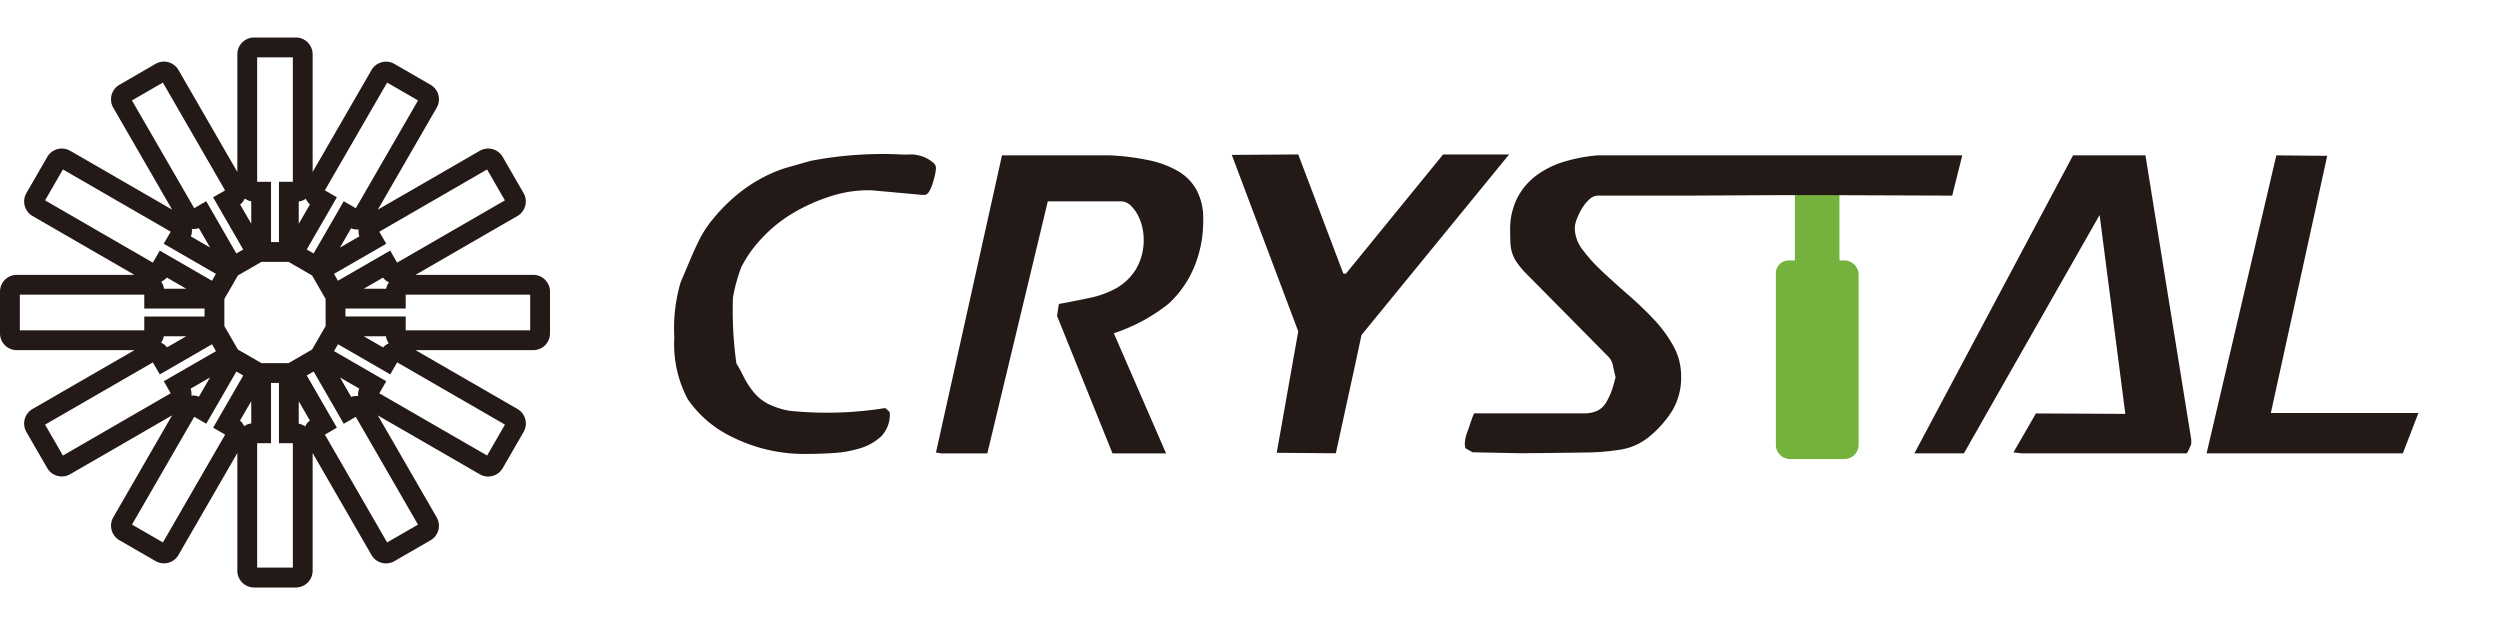 <?xml version="1.0" encoding="UTF-8"?> <svg xmlns="http://www.w3.org/2000/svg" id="图层_1" data-name="图层 1" width="200" height="50" viewBox="0 0 200 50"><defs><style>.cls-1{fill:#231916;}.cls-2{fill:#75b13d;}</style></defs><title>BL_logo</title><path class="cls-1" d="M42.656,21.988H33.24l8.154-4.708a1.342,1.342,0,0,0,.492-1.833l-1.67-2.893a1.342,1.342,0,0,0-1.833-.491l-8.155,4.708,4.709-8.155a1.344,1.344,0,0,0-.492-1.833l-2.893-1.67a1.343,1.343,0,0,0-1.833.491l-4.708,8.155V4.343A1.343,1.343,0,0,0,23.669,3h-3.34a1.343,1.343,0,0,0-1.342,1.342v9.416L14.279,5.6a1.344,1.344,0,0,0-1.833-.491L9.554,6.783a1.342,1.342,0,0,0-.492,1.834l4.708,8.154L5.616,12.063a1.346,1.346,0,0,0-1.834.491l-1.67,2.893A1.342,1.342,0,0,0,2.6,17.28l8.155,4.708H1.342A1.343,1.343,0,0,0,0,23.33v3.34a1.344,1.344,0,0,0,1.342,1.343h9.414L2.6,32.72a1.346,1.346,0,0,0-.491,1.834l1.67,2.892a1.345,1.345,0,0,0,1.834.491l8.154-4.708L9.062,41.384a1.344,1.344,0,0,0,.491,1.833l2.892,1.669a1.332,1.332,0,0,0,.67.181,1.345,1.345,0,0,0,1.164-.671l4.708-8.155v9.416A1.344,1.344,0,0,0,20.329,47h3.34a1.344,1.344,0,0,0,1.342-1.343V36.241L29.719,44.4a1.329,1.329,0,0,0,.816.626,1.338,1.338,0,0,0,1.018-.134l2.893-1.671a1.344,1.344,0,0,0,.49-1.833l-4.708-8.154,8.156,4.709a1.342,1.342,0,0,0,1.832-.492l1.67-2.892A1.344,1.344,0,0,0,41.4,32.72l-8.153-4.707h9.414A1.344,1.344,0,0,0,44,26.67V23.33A1.343,1.343,0,0,0,42.656,21.988Zm-14.006,9.7a1.314,1.314,0,0,0-.557.063L27.2,30.2l1.541.889A1.223,1.223,0,0,0,28.65,31.687ZM23.085,29.05H20.913l-1.878-1.085-1.086-1.88v-2.17l1.085-1.88,1.88-1.085h2.17l1.88,1.085,1.085,1.88v2.17l-1.086,1.88Zm-7.836,2.043,1.553-.9-.89,1.541a1.214,1.214,0,0,0-.6-.087A1.314,1.314,0,0,0,15.249,31.093Zm.1-12.78a1.322,1.322,0,0,0,.559-.063l.9,1.553-1.541-.89A1.207,1.207,0,0,0,15.347,18.313Zm13.4.593-1.553.9.89-1.541a1.219,1.219,0,0,0,.6.087A1.313,1.313,0,0,0,28.749,18.906Zm10.216-5.35,1.427,2.473-8.623,4.979-.555-.962-4.176,2.412-.318-.55L30.9,19.5l-.555-.962Zm-7.85,9.027a1.321,1.321,0,0,0-.223.515H29.1l1.54-.89A1.214,1.214,0,0,0,31.115,22.583ZM30.97,6.607l2.473,1.427-4.979,8.624L27.5,16.1l-2.412,4.176-.55-.318,2.412-4.176-.962-.555ZM24.464,15.9a1.316,1.316,0,0,0,.334.453L23.9,17.9v-1.78A1.2,1.2,0,0,0,24.464,15.9ZM20.572,4.586h2.855v9.957h-1.11v4.823h-.635V14.543h-1.11ZM20.1,17.9l-.89-1.541a1.194,1.194,0,0,0,.374-.477,1.306,1.306,0,0,0,.516.224ZM13.028,6.607l4.979,8.623-.962.555,2.412,4.176-.55.318L16.5,16.1l-.962.555L10.556,8.035ZM5.033,13.556l8.624,4.979L13.1,19.5l4.176,2.411-.318.55-4.175-2.411-.556.961L3.606,16.029ZM14.9,23.1H13.12a1.2,1.2,0,0,0-.226-.563,1.316,1.316,0,0,0,.453-.334Zm-13.315.475h9.957v1.109h4.823v.636H11.542v1.109H1.585ZM14.9,26.9l-1.541.89a1.2,1.2,0,0,0-.476-.375,1.321,1.321,0,0,0,.223-.515ZM5.033,36.444,3.606,33.971l8.623-4.979.555.962,4.176-2.412.318.551L13.1,30.5l.556.962Zm8,6.949-2.473-1.427,4.98-8.624.961.555,2.411-4.176.55.317-2.411,4.176.961.556ZM19.534,34.1a1.3,1.3,0,0,0-.334-.453l.9-1.553v1.78A1.21,1.21,0,0,0,19.534,34.1Zm3.893,11.31H20.572V35.458h1.109V30.635h.636v4.823h1.11ZM23.9,32.1l.89,1.541a1.216,1.216,0,0,0-.375.476,1.309,1.309,0,0,0-.515-.223ZM30.97,43.393,25.991,34.77l.961-.556-2.411-4.176.55-.317L27.5,33.9l.961-.554,4.979,8.624Zm8-6.949-8.624-4.979L30.9,30.5l-4.176-2.41.318-.551,4.177,2.412.554-.962,8.623,4.979ZM29.1,26.9h1.779a1.2,1.2,0,0,0,.225.561,1.308,1.308,0,0,0-.452.335Zm13.315-.476H32.456V25.318H27.634v-.636h4.822V23.573h9.958Z"></path><path class="cls-1" d="M73.008,12.355a2.509,2.509,0,0,1,.476.074A2.692,2.692,0,0,1,74.64,13a.563.563,0,0,1,.238.421,2.867,2.867,0,0,1-.073.532c-.05.233-.11.464-.184.7a3.364,3.364,0,0,1-.275.643c-.11.2-.238.292-.385.292h-.22l-4.034-.366h-.4a9.656,9.656,0,0,0-2.915.5,14.1,14.1,0,0,0-2.97,1.338,11.123,11.123,0,0,0-2.494,2.018,9.666,9.666,0,0,0-1.631,2.309,13.621,13.621,0,0,0-.661,2.421,30.411,30.411,0,0,0,.275,5.262,11.37,11.37,0,0,1,.55,1.008,6.989,6.989,0,0,0,.807,1.266,3.765,3.765,0,0,0,1.119.935,6.2,6.2,0,0,0,1.8.586,29.253,29.253,0,0,0,7.627-.22q.366.294.366.367a2.477,2.477,0,0,1-.678,1.888,4.23,4.23,0,0,1-1.668.954,8.953,8.953,0,0,1-2.109.385q-1.119.072-2.035.073a12.929,12.929,0,0,1-6.051-1.32,9.073,9.073,0,0,1-3.612-3.044,9.355,9.355,0,0,1-1.081-4.95,13.015,13.015,0,0,1,.5-4.4q.495-1.173.807-1.906c.207-.489.385-.88.531-1.174a8.744,8.744,0,0,1,1.192-1.924,14.184,14.184,0,0,1,1.687-1.761,11.864,11.864,0,0,1,2-1.43,11.2,11.2,0,0,1,2.089-.936q.111-.034,2.109-.6a30.388,30.388,0,0,1,7.425-.5Z"></path><path class="cls-1" d="M80.159,12.429h8.653a19.8,19.8,0,0,1,3.411.458,7.791,7.791,0,0,1,2.089.844A3.97,3.97,0,0,1,95.724,15.2a4.747,4.747,0,0,1,.532,2.366,9.6,9.6,0,0,1-.734,3.831,8.356,8.356,0,0,1-2.035,2.9,14.116,14.116,0,0,1-4.381,2.364l4.18,9.609H89l-4.437-11,.146-.954q1.026-.183,2.347-.459a7.732,7.732,0,0,0,2.256-.806,4.468,4.468,0,0,0,1.557-1.5,4.58,4.58,0,0,0,.624-2.512,4.281,4.281,0,0,0-.109-.844,3.854,3.854,0,0,0-.349-.971,2.99,2.99,0,0,0-.587-.789,1.158,1.158,0,0,0-.825-.33H83.825l-4.84,20.169H75.318l-.44-.074Z"></path><path class="cls-1" d="M103.86,26.51,98.543,12.392l5.317-.037,3.594,9.5c0,.025.03.037.091.037h.129l7.773-9.535h5.281L108.92,26.8q0,.072-2.053,9.461l-4.73-.037Z"></path><path class="cls-1" d="M165.842,12.429h5.794L175.3,35.164v.366c-.049.124-.117.276-.2.459s-.141.276-.165.276h-13.2l-.66-.074,1.8-3.117,7.151.036L167.969,17.2,157.114,36.265h-3.96Z"></path><path class="cls-1" d="M182.107,12.429l4.071.037-4.51,20.572h11.807l-1.246,3.227h-15.7Z"></path><path class="cls-2" d="M147.538,20.836h-.382V14.2h-3.565v6.639h-.5a1.022,1.022,0,0,0-1.022,1.023V35.58a1.146,1.146,0,0,0,1.145,1.146h4.329a1.146,1.146,0,0,0,1.146-1.146v-13.6A1.146,1.146,0,0,0,147.538,20.836Z"></path><path class="cls-1" d="M127.779,12.429a13.336,13.336,0,0,0-2.548.476,7.291,7.291,0,0,0-2.256,1.083A5.254,5.254,0,0,0,121.4,15.8a5.54,5.54,0,0,0-.587,2.64c0,.366.006.691.019.972a3.222,3.222,0,0,0,.128.788,2.857,2.857,0,0,0,.348.734,6.444,6.444,0,0,0,.679.842l6.6,6.675a1.473,1.473,0,0,1,.44.751q.073.386.22.972-.147.588-.293,1.027a5.431,5.431,0,0,1-.44.953,1.628,1.628,0,0,1-.752.715,2.468,2.468,0,0,1-1.009.2h-8.8c-.025,0-.068.08-.128.238s-.129.348-.2.569-.153.446-.239.679a3.256,3.256,0,0,0-.164.568c0,.024-.007.079-.019.165a1.137,1.137,0,0,0,0,.4c.012.086.019.141.019.165l.586.33,3.7.073q1.062,0,2.438-.018l2.9-.037a18.72,18.72,0,0,0,2.842-.238,4.848,4.848,0,0,0,2.4-1.155,8.459,8.459,0,0,0,1.742-2.035,5.192,5.192,0,0,0,.659-2.714,4.9,4.9,0,0,0-.622-2.383,10.463,10.463,0,0,0-1.577-2.146q-.956-1.008-2.054-1.961t-2.053-1.852a13.162,13.162,0,0,1-1.577-1.742,2.87,2.87,0,0,1-.623-1.723,2.154,2.154,0,0,1,.165-.734,5.117,5.117,0,0,1,.421-.862,3.17,3.17,0,0,1,.587-.715,1.039,1.039,0,0,1,.7-.293h7.334l0,0,6.859-.035H146.6c2.445.012,7.131.025,9.576.038l.807-3.227Z"></path></svg> 